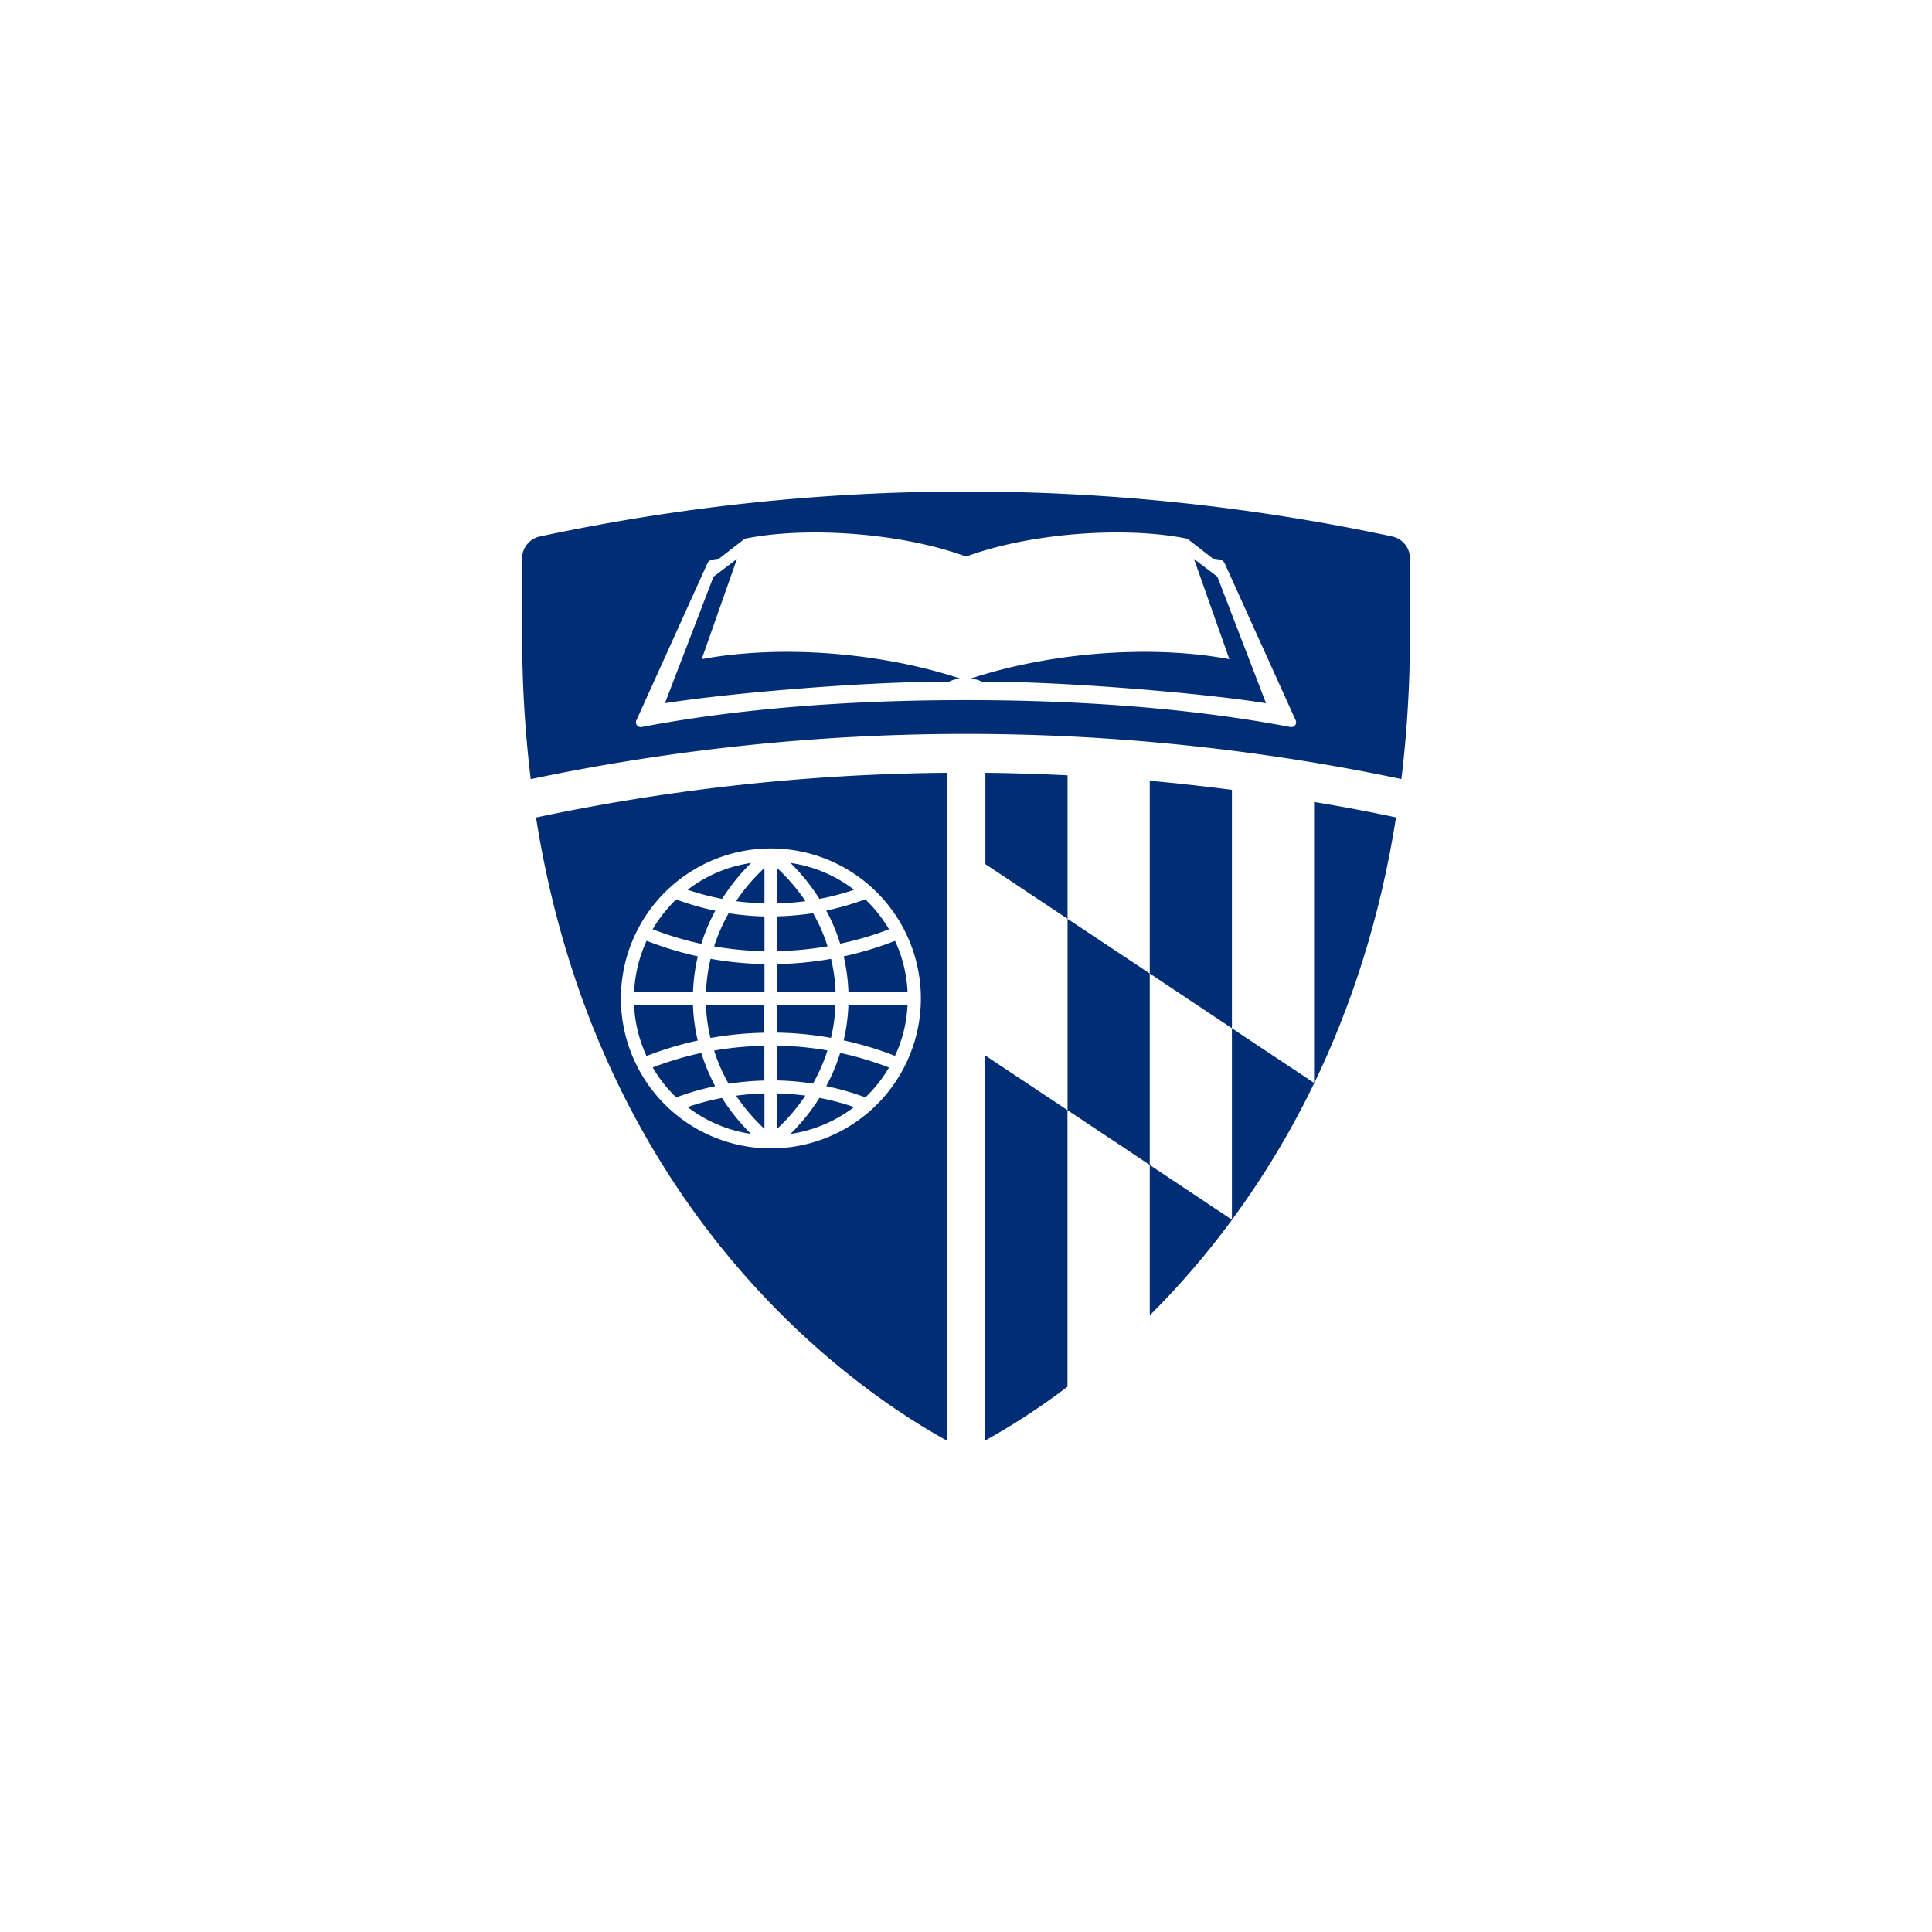 <svg id="Layer_1" data-name="Layer 1" xmlns="http://www.w3.org/2000/svg" viewBox="0 0 1000 1000"><defs><style>.cls-1,.cls-2{fill:#002d74;}.cls-1{fill-rule:evenodd;}</style></defs><path class="cls-1" d="M490,400a1072.63,1072.63,0,0,0-212.56,23.14C308.12,617.58,429.61,712.26,490,745.6Zm-91,39.15a77.63,77.63,0,1,0,77.64,77.61A77.7,77.7,0,0,0,399,439.15m3.35,74.27h30.15a88.08,88.08,0,0,0-2.34-17.12A176.07,176.07,0,0,1,402.32,499Zm26-23.59a90.11,90.11,0,0,0-7.5-17.17,145.84,145.84,0,0,1-18.47,1.64v18a174,174,0,0,0,26-2.5M416.9,466.44a98.62,98.62,0,0,0-14.58-17.06v18.19a127.08,127.08,0,0,0,14.58-1.13m7.26-1.16a132.8,132.8,0,0,0,17.92-4.73,70.46,70.46,0,0,0-32.93-13.89,104.38,104.38,0,0,1,15,18.62M381,466.44a131.51,131.51,0,0,0,14.68,1.13v-18.3A98.69,98.69,0,0,0,381,466.44m7.75-19.77a70.35,70.35,0,0,0-32.81,13.88,127.05,127.05,0,0,0,17.82,4.7,105.89,105.89,0,0,1,15-18.58m-11.6,26a91,91,0,0,0-7.53,17.18,174.23,174.23,0,0,0,26.06,2.51v-18a142.71,142.71,0,0,1-18.53-1.66m-9.38,23.63a87.07,87.07,0,0,0-2.34,17.15h30.25V499a174.3,174.3,0,0,1-27.91-2.72M361.19,495a174.31,174.31,0,0,1-26.5-8.05,70.11,70.11,0,0,0-6.46,26.47h30.48A93.31,93.31,0,0,1,361.19,495m-33,25.11a69.8,69.8,0,0,0,6.46,26.48,174.2,174.2,0,0,1,26.5-8,93.61,93.61,0,0,1-2.48-18.46Zm39.51,17.15a177.45,177.45,0,0,1,27.89-2.72V520.11H365.38a87.12,87.12,0,0,0,2.36,17.15m1.86,6.46a89.42,89.42,0,0,0,7.53,17.22,138.36,138.36,0,0,1,18.5-1.65v-18a172.13,172.13,0,0,0-26,2.48M381,567.12a99.43,99.43,0,0,0,14.68,17.17V565.94A144.69,144.69,0,0,0,381,567.12m-7.24,1.17A128.48,128.48,0,0,0,355.89,573a70.35,70.35,0,0,0,32.81,13.88,105.59,105.59,0,0,1-15-18.59m43.17-1.22c-4.81-.62-9.69-1-14.56-1.13v18.25a97.64,97.64,0,0,0,14.56-17.12m-7.73,19.84A71.21,71.21,0,0,0,442.08,573a131.37,131.37,0,0,0-17.92-4.74,105.29,105.29,0,0,1-15,18.65m11.61-26a93.4,93.4,0,0,0,7.53-17.21,168.81,168.81,0,0,0-26-2.47v18a140.81,140.81,0,0,1,18.44,1.63m9.37-23.66a88.73,88.73,0,0,0,2.34-17.15H402.32v14.43a176.09,176.09,0,0,1,27.81,2.72m6.55,1.3a175.88,175.88,0,0,1,26.58,8,69.86,69.86,0,0,0,6.48-26.48h-30.6a94.34,94.34,0,0,1-2.46,18.45m33.06-25.14A70.13,70.13,0,0,0,463.26,487,173.7,173.7,0,0,1,436.68,495a94.14,94.14,0,0,1,2.46,18.42Zm-21.8-47.87a139.7,139.7,0,0,1-20.28,5.85,95.12,95.12,0,0,1,7.22,17.14A165.49,165.49,0,0,0,460.15,481a72.2,72.2,0,0,0-12.21-15.44M337.81,481A168.89,168.89,0,0,0,363,488.54a97,97,0,0,1,7.24-17.17A136.49,136.49,0,0,1,350,465.55,71.67,71.67,0,0,0,337.81,481M350,568a136,136,0,0,1,20.18-5.8A97.3,97.3,0,0,1,363,545a170,170,0,0,0-25.15,7.52A70.64,70.64,0,0,0,350,568m110.11-15.47A170.12,170.12,0,0,0,434.88,545a97.48,97.48,0,0,1-7.22,17.19A137.34,137.34,0,0,1,447.94,568a71.15,71.15,0,0,0,12.21-15.47"/><path class="cls-2" d="M270.24,328.85l0-39.88A11.57,11.57,0,0,1,279,277.78l.28-.08a1057.33,1057.33,0,0,1,441.21-.06l.17.06A11.53,11.53,0,0,1,729.79,289l0,39.88a616.09,616.09,0,0,1-4.43,74.35,1097,1097,0,0,0-450.66.05,615,615,0,0,1-4.44-74.4M500,288.07c-34.69-12.76-84.37-15.53-114.55-9.21l-13.16,10.23-3.52.53a3.47,3.47,0,0,0-2.52,1.75l-36.71,81.15a2.5,2.5,0,0,0,2.77,3.74C388.14,365.65,447.4,362.38,500,362.38h0c52.57,0,111.85,3.27,167.72,13.88a2.5,2.5,0,0,0,2.78-3.74L633.8,291.37a3.47,3.47,0,0,0-2.51-1.75l-3.53-.53L614.6,278.86c-30.18-6.32-79.87-3.55-114.55,9.21Z"/><path class="cls-2" d="M497.19,351.28c-45.24-14.82-97.1-17.06-134-10.09l18.25-51.88-12.12,9.18L344.16,364c33.57-5.45,109.39-11.59,146.92-11.07a14,14,0,0,1,6.11-1.65"/><path class="cls-2" d="M502.24,351.28c45.24-14.82,97.17-17.06,134.08-10.09L618,289.31l12.11,9.18L655.3,364c-33.56-5.45-109.38-11.59-146.95-11.07a13.77,13.77,0,0,0-6.11-1.65"/><path class="cls-2" d="M510,546.34V745.58a360.35,360.35,0,0,0,42.53-27.82V574.63Z"/><path class="cls-2" d="M552.57,401.29c-14.15-.68-28.35-1.16-42.53-1.29v47.29l42.53,28.29Z"/><path class="cls-2" d="M637.64,532.23V408.83c-14.14-1.8-28.3-3.44-42.52-4.7v99.76Z"/><path class="cls-2" d="M595.12,603v77.82a424.93,424.93,0,0,0,42.52-49.39v-.12Z"/><path class="cls-2" d="M637.64,631.39s.05,0,.07-.06l-.07-.05Z"/><path class="cls-2" d="M680.27,560.6c18.78-39,34-84.49,42.33-137.51q-21.12-4.48-42.43-8V560.52Z"/><polygon class="cls-2" points="552.57 475.61 552.57 574.65 595.12 602.96 595.12 503.89 552.57 475.61"/><path class="cls-2" d="M680.17,560.52l-42.53-28.28v99l.07.05a445.31,445.31,0,0,0,42.46-70.52Z"/><path class="cls-2" d="M680.17,560.83a.87.87,0,0,1,.1-.24l-.1-.06Z"/></svg>